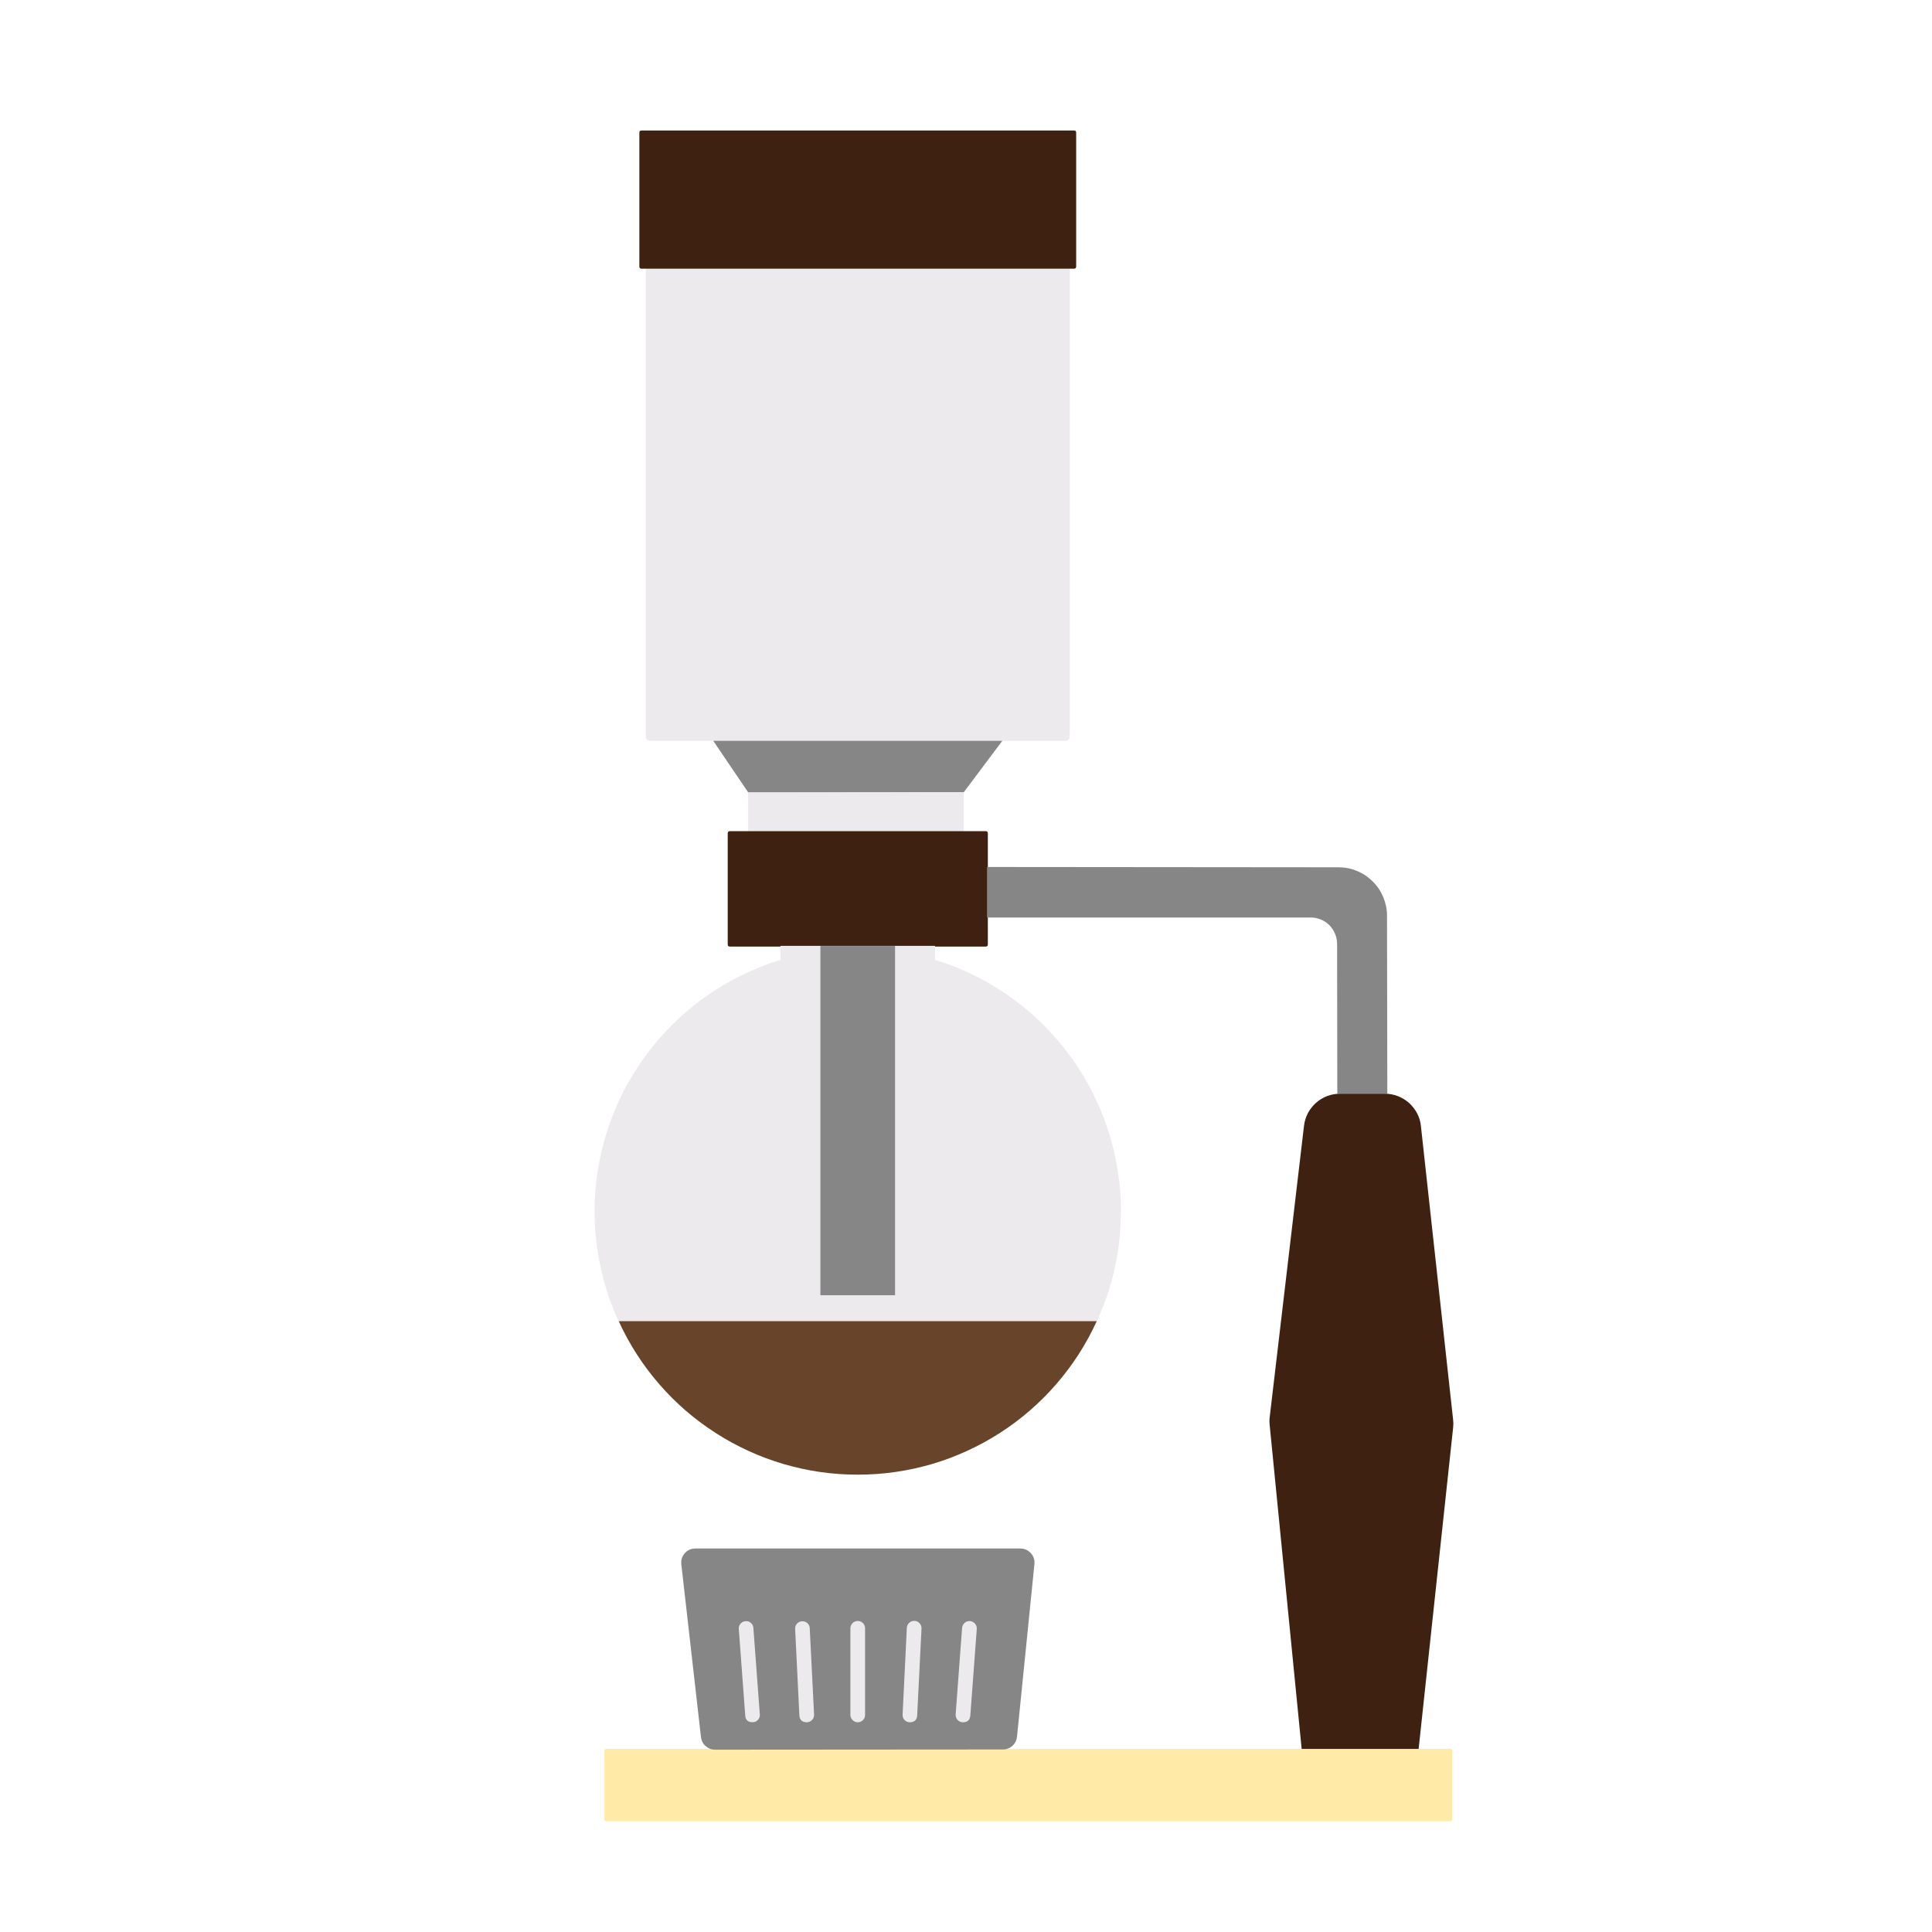 <svg xmlns="http://www.w3.org/2000/svg" xmlns:xlink="http://www.w3.org/1999/xlink" width="100" viewBox="0 0 75 75" height="100" preserveAspectRatio="xMidYMid meet"><rect x="-7.5" width="90" fill="#ffffff" y="-7.5" height="90" fill-opacity="1"></rect><rect x="-7.5" width="90" fill="#ffffff" y="-7.5" height="90" fill-opacity="1"></rect><rect x="-7.5" width="90" fill="#ffffff" y="-7.5" height="90" fill-opacity="1"></rect><path fill="#eceaed" d="M 25.07 9.086 L 41.527 9.086 L 41.527 28.578 C 41.527 28.695 41.469 28.758 41.348 28.758 L 25.25 28.758 C 25.129 28.758 25.07 28.695 25.07 28.578 Z M 25.07 9.086 " fill-opacity="1" fill-rule="nonzero"></path><path fill="#868686" d="M 37.414 30.754 L 29.059 30.781 L 27.688 28.758 L 38.91 28.758 Z M 37.414 30.754 " fill-opacity="1" fill-rule="nonzero"></path><path fill="#eceaed" d="M 29.043 30.754 L 37.414 30.754 L 37.414 32.375 L 29.043 32.375 Z M 29.043 30.754 " fill-opacity="1" fill-rule="nonzero"></path><path fill="#3e2110" d="M 28.332 32.266 L 38.262 32.266 C 38.32 32.266 38.348 32.293 38.348 32.348 L 38.348 36.664 C 38.348 36.719 38.32 36.746 38.262 36.746 L 28.332 36.746 C 28.277 36.746 28.25 36.719 28.25 36.664 L 28.25 32.348 C 28.25 32.293 28.277 32.266 28.332 32.266 Z M 28.332 32.266 " fill-opacity="1" fill-rule="nonzero"></path><path fill="#eceaed" d="M 36.297 37.262 L 36.297 36.719 L 30.297 36.719 L 30.297 37.262 C 29.91 37.379 29.531 37.52 29.164 37.684 C 28.793 37.848 28.438 38.031 28.09 38.238 C 27.742 38.445 27.406 38.668 27.086 38.914 C 26.766 39.16 26.461 39.426 26.172 39.707 C 25.883 39.988 25.609 40.285 25.355 40.602 C 25.102 40.914 24.867 41.242 24.652 41.586 C 24.438 41.926 24.242 42.277 24.07 42.645 C 23.895 43.008 23.746 43.383 23.617 43.766 C 23.488 44.148 23.379 44.539 23.297 44.934 C 23.215 45.328 23.156 45.727 23.121 46.129 C 23.086 46.531 23.074 46.934 23.086 47.34 C 23.098 47.742 23.133 48.145 23.195 48.543 C 23.254 48.941 23.34 49.336 23.445 49.727 C 23.551 50.117 23.68 50.5 23.832 50.871 C 23.984 51.246 24.16 51.609 24.355 51.965 C 24.551 52.32 24.766 52.66 25 52.988 C 25.234 53.316 25.492 53.629 25.762 53.926 C 26.035 54.223 26.324 54.504 26.633 54.77 C 26.938 55.031 27.258 55.277 27.594 55.504 C 27.93 55.727 28.277 55.934 28.637 56.117 C 28.996 56.301 29.363 56.465 29.742 56.605 C 30.121 56.746 30.508 56.863 30.898 56.957 C 31.293 57.051 31.688 57.125 32.09 57.172 C 32.492 57.219 32.895 57.242 33.297 57.242 C 33.703 57.242 34.105 57.219 34.504 57.172 C 34.906 57.125 35.305 57.051 35.695 56.957 C 36.09 56.863 36.473 56.746 36.852 56.605 C 37.23 56.465 37.602 56.301 37.961 56.117 C 38.32 55.934 38.668 55.727 39.004 55.504 C 39.336 55.277 39.656 55.031 39.965 54.77 C 40.27 54.504 40.559 54.223 40.832 53.926 C 41.105 53.629 41.359 53.316 41.594 52.988 C 41.832 52.66 42.047 52.32 42.242 51.965 C 42.438 51.609 42.609 51.246 42.762 50.871 C 42.914 50.5 43.043 50.117 43.152 49.727 C 43.258 49.336 43.34 48.941 43.402 48.543 C 43.461 48.145 43.496 47.742 43.508 47.34 C 43.523 46.934 43.512 46.531 43.477 46.129 C 43.438 45.727 43.379 45.328 43.297 44.934 C 43.215 44.539 43.109 44.148 42.98 43.766 C 42.852 43.383 42.699 43.008 42.527 42.645 C 42.352 42.277 42.16 41.926 41.945 41.586 C 41.73 41.242 41.492 40.914 41.238 40.602 C 40.984 40.285 40.715 39.988 40.426 39.707 C 40.137 39.426 39.832 39.16 39.508 38.914 C 39.188 38.668 38.855 38.445 38.508 38.238 C 38.16 38.031 37.801 37.848 37.434 37.684 C 37.062 37.52 36.684 37.379 36.297 37.262 Z M 36.297 37.262 " fill-opacity="1" fill-rule="nonzero"></path><path fill="#868686" d="M 53.855 42.457 L 53.844 35.547 C 53.844 35.297 53.793 35.059 53.699 34.828 C 53.602 34.598 53.469 34.395 53.289 34.219 C 53.113 34.043 52.91 33.906 52.68 33.812 C 52.453 33.715 52.211 33.668 51.961 33.668 L 38.316 33.656 L 38.316 35.617 L 50.887 35.617 C 51.02 35.617 51.152 35.645 51.273 35.695 C 51.398 35.746 51.512 35.82 51.605 35.914 C 51.699 36.012 51.773 36.121 51.824 36.246 C 51.879 36.371 51.902 36.5 51.906 36.633 L 51.914 42.457 Z M 53.855 42.457 " fill-opacity="1" fill-rule="nonzero"></path><path fill="#3e2110" d="M 52.027 42.457 L 53.754 42.457 C 53.93 42.457 54.098 42.488 54.262 42.551 C 54.422 42.613 54.57 42.703 54.699 42.816 C 54.828 42.934 54.934 43.07 55.016 43.227 C 55.094 43.379 55.145 43.543 55.16 43.719 L 56.41 55.117 C 56.422 55.219 56.422 55.32 56.41 55.422 L 55.066 67.938 L 50.535 67.938 L 49.289 55.324 C 49.277 55.223 49.277 55.121 49.289 55.02 L 50.621 43.707 C 50.641 43.535 50.691 43.371 50.77 43.215 C 50.852 43.062 50.957 42.93 51.086 42.812 C 51.215 42.699 51.363 42.609 51.523 42.547 C 51.688 42.488 51.855 42.457 52.027 42.457 Z M 52.027 42.457 " fill-opacity="1" fill-rule="nonzero"></path><path fill="#ffeaa7" d="M 23.543 67.891 L 56.301 67.891 C 56.352 67.891 56.379 67.918 56.379 67.973 L 56.379 70.617 C 56.379 70.672 56.352 70.699 56.301 70.699 L 23.543 70.699 C 23.492 70.699 23.465 70.672 23.465 70.617 L 23.465 67.973 C 23.465 67.918 23.492 67.891 23.543 67.891 Z M 23.543 67.891 " fill-opacity="1" fill-rule="nonzero"></path><path fill="#868686" d="M 26.992 60.113 L 39.609 60.113 C 39.773 60.113 39.91 60.176 40.02 60.297 C 40.125 60.414 40.172 60.559 40.156 60.719 L 39.48 67.422 C 39.465 67.562 39.406 67.68 39.301 67.773 C 39.199 67.867 39.074 67.914 38.934 67.914 L 27.758 67.922 C 27.617 67.922 27.496 67.875 27.391 67.781 C 27.285 67.691 27.227 67.574 27.211 67.434 L 26.449 60.727 C 26.43 60.562 26.473 60.422 26.582 60.297 C 26.691 60.176 26.828 60.113 26.992 60.113 Z M 26.992 60.113 " fill-opacity="1" fill-rule="nonzero"></path><path fill="#3e2110" d="M 24.902 5.066 L 41.695 5.066 C 41.75 5.066 41.777 5.094 41.777 5.152 L 41.777 10.344 C 41.777 10.402 41.75 10.43 41.695 10.43 L 24.902 10.43 C 24.848 10.43 24.82 10.402 24.82 10.344 L 24.82 5.152 C 24.82 5.094 24.848 5.066 24.902 5.066 Z M 24.902 5.066 " fill-opacity="1" fill-rule="nonzero"></path><path fill="#868686" d="M 31.848 36.723 L 34.746 36.723 L 34.746 50.281 L 31.848 50.281 Z M 31.848 36.723 " fill-opacity="1" fill-rule="nonzero"></path><path fill="#eceaed" d="M 37.383 66.859 L 37.363 66.859 C 37.285 66.852 37.219 66.82 37.168 66.762 C 37.117 66.699 37.094 66.633 37.098 66.555 L 37.348 63.199 C 37.355 63.121 37.387 63.055 37.445 63 C 37.504 62.949 37.574 62.926 37.656 62.93 C 37.734 62.938 37.801 62.973 37.852 63.031 C 37.902 63.094 37.926 63.164 37.918 63.242 L 37.668 66.594 C 37.652 66.77 37.559 66.859 37.383 66.859 Z M 37.383 66.859 " fill-opacity="1" fill-rule="nonzero"></path><path fill="#eceaed" d="M 35.328 66.859 L 35.309 66.859 C 35.23 66.855 35.164 66.824 35.109 66.766 C 35.059 66.707 35.035 66.637 35.039 66.559 L 35.203 63.199 C 35.207 63.121 35.234 63.051 35.293 63 C 35.352 62.945 35.422 62.918 35.504 62.922 C 35.582 62.926 35.648 62.957 35.703 63.02 C 35.754 63.078 35.777 63.148 35.773 63.227 L 35.605 66.586 C 35.598 66.762 35.504 66.852 35.328 66.859 Z M 35.328 66.859 " fill-opacity="1" fill-rule="nonzero"></path><path fill="#eceaed" d="M 31.332 66.859 L 31.309 66.859 C 31.133 66.852 31.043 66.762 31.031 66.586 L 30.867 63.227 C 30.863 63.148 30.891 63.082 30.941 63.027 C 30.996 62.969 31.059 62.941 31.137 62.938 C 31.215 62.934 31.281 62.957 31.34 63.008 C 31.398 63.059 31.43 63.121 31.434 63.199 L 31.602 66.559 C 31.605 66.637 31.582 66.707 31.527 66.766 C 31.477 66.82 31.41 66.852 31.332 66.859 Z M 31.332 66.859 " fill-opacity="1" fill-rule="nonzero"></path><path fill="#eceaed" d="M 29.234 66.855 L 29.211 66.855 C 29.035 66.855 28.941 66.77 28.93 66.594 L 28.68 63.238 C 28.672 63.16 28.695 63.094 28.746 63.031 C 28.797 62.973 28.863 62.941 28.941 62.934 C 29.02 62.926 29.09 62.949 29.148 63 C 29.211 63.055 29.242 63.117 29.246 63.199 L 29.496 66.551 C 29.504 66.629 29.48 66.699 29.43 66.758 C 29.379 66.82 29.312 66.852 29.234 66.855 Z M 29.234 66.855 " fill-opacity="1" fill-rule="nonzero"></path><path fill="#eceaed" d="M 33.297 66.859 C 33.219 66.859 33.152 66.828 33.098 66.773 C 33.043 66.719 33.012 66.652 33.012 66.574 L 33.012 63.211 C 33.012 63.133 33.043 63.062 33.098 63.008 C 33.152 62.953 33.219 62.926 33.297 62.926 C 33.375 62.926 33.445 62.953 33.5 63.008 C 33.555 63.062 33.582 63.133 33.582 63.211 L 33.582 66.574 C 33.582 66.652 33.555 66.719 33.5 66.773 C 33.445 66.828 33.375 66.859 33.297 66.859 Z M 33.297 66.859 " fill-opacity="1" fill-rule="nonzero"></path><path fill="#eceaed" d="M 37.691 63.07 L 37.316 66.859 " fill-opacity="1" fill-rule="nonzero"></path><path fill="#68442b" d="M 24.02 51.289 C 24.426 52.176 24.949 52.992 25.59 53.73 C 26.23 54.469 26.961 55.102 27.785 55.629 C 28.605 56.156 29.488 56.559 30.426 56.836 C 31.363 57.109 32.32 57.246 33.297 57.246 C 34.273 57.246 35.234 57.109 36.172 56.836 C 37.109 56.559 37.988 56.156 38.812 55.629 C 39.633 55.102 40.363 54.469 41.004 53.73 C 41.645 52.992 42.168 52.176 42.574 51.289 Z M 24.02 51.289 " fill-opacity="1" fill-rule="nonzero"></path></svg>